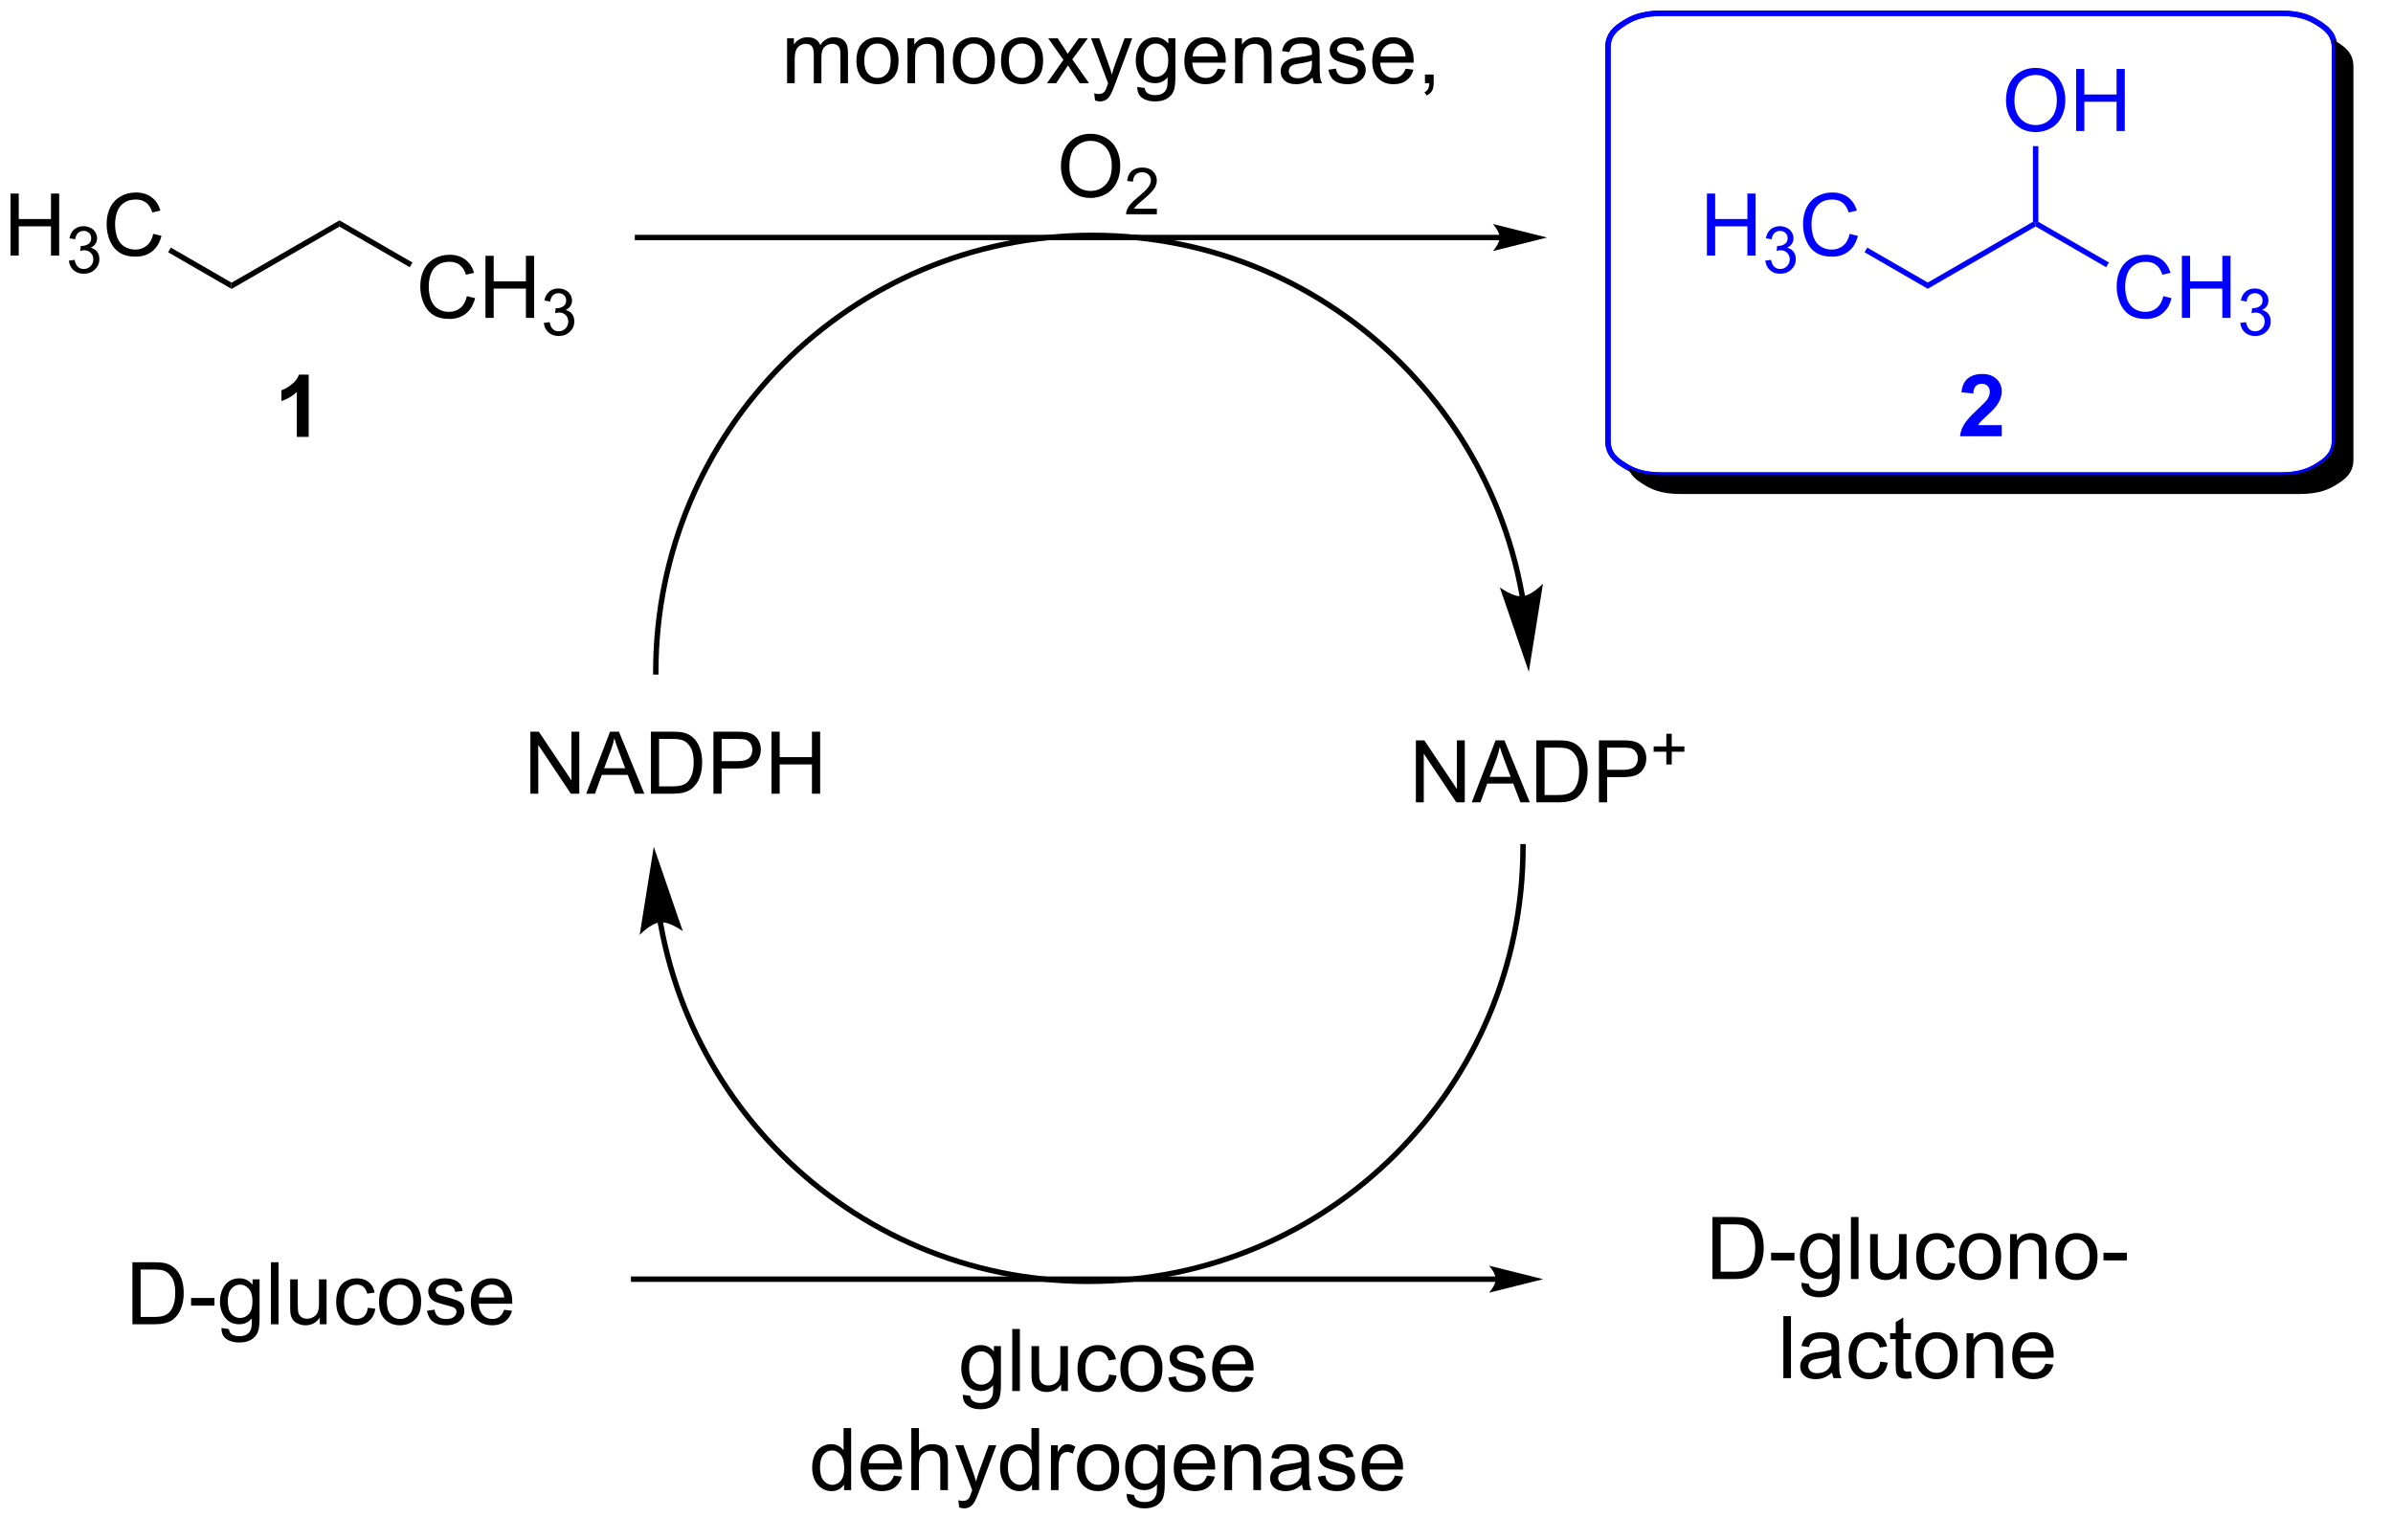<?xml version="1.0" encoding="UTF-8"?>
<!DOCTYPE svg PUBLIC '-//W3C//DTD SVG 1.0//EN'
          'http://www.w3.org/TR/2001/REC-SVG-20010904/DTD/svg10.dtd'>
<svg stroke-dasharray="none" shape-rendering="auto" xmlns="http://www.w3.org/2000/svg" font-family="'Dialog'" text-rendering="auto" width="606" fill-opacity="1" color-interpolation="auto" color-rendering="auto" preserveAspectRatio="xMidYMid meet" font-size="12px" viewBox="0 0 606 390" fill="black" xmlns:xlink="http://www.w3.org/1999/xlink" stroke="black" image-rendering="auto" stroke-miterlimit="10" stroke-linecap="square" stroke-linejoin="miter" font-style="normal" stroke-width="1" height="390" stroke-dashoffset="0" font-weight="normal" stroke-opacity="1"
><!--Generated by the Batik Graphics2D SVG Generator--><defs id="genericDefs"
  /><g
  ><defs id="defs1"
    ><clipPath clipPathUnits="userSpaceOnUse" id="clipPath1"
      ><path d="M2.187 1.175 L229.364 1.175 L229.364 147.341 L2.187 147.341 L2.187 1.175 Z"
      /></clipPath
      ><clipPath clipPathUnits="userSpaceOnUse" id="clipPath2"
      ><path d="M0.526 26.303 L0.526 168.074 L221.033 168.074 L221.033 26.303 Z"
      /></clipPath
      ><clipPath clipPathUnits="userSpaceOnUse" id="clipPath3"
      ><path d="M0.526 26.303 L0.526 167.433 L220.414 167.433 L220.414 26.303 Z"
      /></clipPath
    ></defs
    ><g transform="scale(2.667,2.667) translate(-2.187,-1.175) matrix(1.029,0,0,1.029,1.646,-25.881)"
    ><path d="M31.844 46.636 L31.844 47.214 L21.884 52.964 L21.884 52.386 Z" stroke="none" clip-path="url(#clipPath3)"
    /></g
    ><g transform="matrix(2.743,0,0,2.743,-1.443,-72.147)"
    ><path d="M43.631 53.642 L44.389 53.832 Q44.152 54.767 43.532 55.259 Q42.912 55.749 42.019 55.749 Q41.092 55.749 40.511 55.371 Q39.933 54.994 39.628 54.28 Q39.326 53.564 39.326 52.744 Q39.326 51.848 39.667 51.184 Q40.011 50.517 40.641 50.171 Q41.272 49.825 42.029 49.825 Q42.889 49.825 43.475 50.262 Q44.061 50.7 44.292 51.494 L43.545 51.668 Q43.347 51.043 42.967 50.759 Q42.589 50.473 42.014 50.473 Q41.355 50.473 40.91 50.791 Q40.467 51.106 40.287 51.64 Q40.108 52.173 40.108 52.739 Q40.108 53.47 40.321 54.015 Q40.535 54.559 40.983 54.83 Q41.433 55.098 41.956 55.098 Q42.592 55.098 43.032 54.731 Q43.475 54.364 43.631 53.642 ZM45.346 55.65 L45.346 49.923 L46.104 49.923 L46.104 52.275 L49.08 52.275 L49.08 49.923 L49.838 49.923 L49.838 55.65 L49.08 55.65 L49.08 52.95 L46.104 52.95 L46.104 55.65 L45.346 55.65 Z" stroke="none" clip-path="url(#clipPath3)"
    /></g
    ><g transform="matrix(2.743,0,0,2.743,-1.443,-72.147)"
    ><path d="M50.735 56.115 L51.262 56.045 Q51.354 56.494 51.571 56.691 Q51.789 56.889 52.104 56.889 Q52.475 56.889 52.731 56.631 Q52.989 56.373 52.989 55.992 Q52.989 55.629 52.75 55.395 Q52.514 55.158 52.147 55.158 Q51.998 55.158 51.776 55.217 L51.834 54.754 Q51.887 54.76 51.918 54.76 Q52.256 54.76 52.526 54.584 Q52.795 54.408 52.795 54.041 Q52.795 53.752 52.598 53.562 Q52.403 53.371 52.092 53.371 Q51.783 53.371 51.578 53.565 Q51.373 53.758 51.315 54.145 L50.787 54.051 Q50.885 53.52 51.227 53.228 Q51.571 52.938 52.08 52.938 Q52.432 52.938 52.727 53.088 Q53.024 53.238 53.18 53.5 Q53.336 53.76 53.336 54.053 Q53.336 54.332 53.186 54.56 Q53.037 54.789 52.744 54.924 Q53.125 55.012 53.336 55.289 Q53.547 55.565 53.547 55.98 Q53.547 56.543 53.137 56.935 Q52.727 57.326 52.1 57.326 Q51.535 57.326 51.16 56.99 Q50.787 56.652 50.735 56.115 Z" stroke="none" clip-path="url(#clipPath3)"
    /></g
    ><g transform="matrix(2.743,0,0,2.743,-1.443,-72.147)"
    ><path d="M38.605 50.54 L38.355 50.973 L31.844 47.214 L31.844 46.636 Z" stroke="none" clip-path="url(#clipPath3)"
    /></g
    ><g transform="matrix(2.743,0,0,2.743,-1.443,-72.147)"
    ><path d="M1.498 49.9 L1.498 44.173 L2.256 44.173 L2.256 46.525 L5.233 46.525 L5.233 44.173 L5.99 44.173 L5.99 49.9 L5.233 49.9 L5.233 47.2 L2.256 47.2 L2.256 49.9 L1.498 49.9 Z" stroke="none" clip-path="url(#clipPath3)"
    /></g
    ><g transform="matrix(2.743,0,0,2.743,-1.443,-72.147)"
    ><path d="M6.887 50.365 L7.414 50.295 Q7.506 50.744 7.723 50.941 Q7.941 51.139 8.256 51.139 Q8.627 51.139 8.883 50.881 Q9.141 50.623 9.141 50.242 Q9.141 49.879 8.902 49.645 Q8.666 49.408 8.299 49.408 Q8.15 49.408 7.928 49.467 L7.987 49.004 Q8.039 49.01 8.07 49.01 Q8.408 49.01 8.678 48.834 Q8.947 48.658 8.947 48.291 Q8.947 48.002 8.75 47.812 Q8.555 47.621 8.244 47.621 Q7.936 47.621 7.731 47.815 Q7.526 48.008 7.467 48.395 L6.94 48.301 Q7.037 47.77 7.379 47.478 Q7.723 47.188 8.233 47.188 Q8.584 47.188 8.879 47.338 Q9.176 47.488 9.332 47.75 Q9.488 48.01 9.488 48.303 Q9.488 48.582 9.338 48.81 Q9.19 49.039 8.897 49.174 Q9.277 49.262 9.488 49.539 Q9.699 49.815 9.699 50.23 Q9.699 50.793 9.289 51.185 Q8.879 51.576 8.252 51.576 Q7.688 51.576 7.313 51.24 Q6.94 50.902 6.887 50.365 Z" stroke="none" clip-path="url(#clipPath3)"
    /></g
    ><g transform="matrix(2.743,0,0,2.743,-1.443,-72.147)"
    ><path d="M14.675 47.892 L15.433 48.082 Q15.196 49.017 14.576 49.509 Q13.956 49.999 13.063 49.999 Q12.136 49.999 11.555 49.621 Q10.977 49.244 10.672 48.53 Q10.37 47.814 10.37 46.994 Q10.37 46.098 10.711 45.434 Q11.055 44.767 11.685 44.421 Q12.316 44.075 13.073 44.075 Q13.933 44.075 14.519 44.512 Q15.105 44.95 15.336 45.744 L14.589 45.918 Q14.391 45.293 14.011 45.009 Q13.633 44.723 13.058 44.723 Q12.399 44.723 11.954 45.041 Q11.511 45.356 11.331 45.89 Q11.152 46.423 11.152 46.989 Q11.152 47.72 11.365 48.265 Q11.579 48.809 12.027 49.08 Q12.477 49.348 13.001 49.348 Q13.636 49.348 14.076 48.981 Q14.519 48.614 14.675 47.892 Z" stroke="none" clip-path="url(#clipPath3)"
    /></g
    ><g transform="matrix(2.743,0,0,2.743,-1.443,-72.147)"
    ><path d="M21.884 52.386 L21.884 52.964 L16.049 49.595 L16.299 49.162 Z" stroke="none" clip-path="url(#clipPath3)"
    /></g
    ><g transform="matrix(2.743,0,0,2.743,-1.443,-72.147)"
    ><path d="M29.025 66.638 L27.929 66.638 L27.929 62.499 Q27.327 63.062 26.509 63.333 L26.509 62.335 Q26.939 62.195 27.442 61.804 Q27.947 61.411 28.134 60.888 L29.025 60.888 L29.025 66.638 Z" stroke="none" clip-path="url(#clipPath3)"
    /></g
    ><g transform="matrix(2.743,0,0,2.743,-1.443,-72.147)"
    ><path d="M138.981 47.983 L59.384 47.983 L59.134 47.983 L59.134 48.483 L59.384 48.483 L138.981 48.483 L139.231 48.483 L139.231 47.983 L138.981 47.983 ZM143.356 48.233 L138.356 46.983 C138.356 46.983 138.981 47.686 138.981 48.233 C138.981 48.78 138.356 49.483 138.356 49.483 Z" stroke="none" clip-path="url(#clipPath3)"
    /></g
    ><g transform="matrix(2.743,0,0,2.743,-1.443,-72.147)"
    ><path d="M73.192 33.983 L73.192 29.835 L73.82 29.835 L73.82 30.416 Q74.015 30.111 74.338 29.926 Q74.664 29.741 75.078 29.741 Q75.539 29.741 75.833 29.934 Q76.13 30.124 76.249 30.468 Q76.742 29.741 77.531 29.741 Q78.148 29.741 78.479 30.082 Q78.812 30.423 78.812 31.134 L78.812 33.983 L78.114 33.983 L78.114 31.369 Q78.114 30.947 78.044 30.762 Q77.976 30.577 77.796 30.465 Q77.617 30.351 77.374 30.351 Q76.937 30.351 76.648 30.642 Q76.359 30.931 76.359 31.572 L76.359 33.983 L75.656 33.983 L75.656 31.288 Q75.656 30.819 75.484 30.585 Q75.312 30.351 74.921 30.351 Q74.624 30.351 74.372 30.507 Q74.122 30.663 74.007 30.965 Q73.895 31.265 73.895 31.83 L73.895 33.983 L73.192 33.983 ZM79.593 31.908 Q79.593 30.757 80.234 30.202 Q80.77 29.741 81.539 29.741 Q82.395 29.741 82.937 30.301 Q83.481 30.861 83.481 31.851 Q83.481 32.65 83.239 33.111 Q82.999 33.569 82.541 33.824 Q82.083 34.077 81.539 34.077 Q80.669 34.077 80.13 33.52 Q79.593 32.96 79.593 31.908 ZM80.317 31.908 Q80.317 32.705 80.664 33.103 Q81.013 33.499 81.539 33.499 Q82.062 33.499 82.408 33.1 Q82.757 32.702 82.757 31.884 Q82.757 31.116 82.408 30.72 Q82.059 30.322 81.539 30.322 Q81.013 30.322 80.664 30.718 Q80.317 31.111 80.317 31.908 ZM84.305 33.983 L84.305 29.835 L84.938 29.835 L84.938 30.423 Q85.394 29.741 86.259 29.741 Q86.634 29.741 86.946 29.877 Q87.261 30.009 87.418 30.228 Q87.574 30.447 87.636 30.749 Q87.675 30.944 87.675 31.431 L87.675 33.983 L86.972 33.983 L86.972 31.46 Q86.972 31.03 86.889 30.817 Q86.808 30.603 86.6 30.478 Q86.391 30.351 86.11 30.351 Q85.66 30.351 85.334 30.637 Q85.009 30.921 85.009 31.718 L85.009 33.983 L84.305 33.983 ZM88.492 31.908 Q88.492 30.757 89.132 30.202 Q89.669 29.741 90.437 29.741 Q91.294 29.741 91.835 30.301 Q92.38 30.861 92.38 31.851 Q92.38 32.65 92.138 33.111 Q91.898 33.569 91.44 33.824 Q90.981 34.077 90.437 34.077 Q89.567 34.077 89.028 33.52 Q88.492 32.96 88.492 31.908 ZM89.216 31.908 Q89.216 32.705 89.562 33.103 Q89.911 33.499 90.437 33.499 Q90.96 33.499 91.307 33.1 Q91.656 32.702 91.656 31.884 Q91.656 31.116 91.307 30.72 Q90.958 30.322 90.437 30.322 Q89.911 30.322 89.562 30.718 Q89.216 31.111 89.216 31.908 ZM92.941 31.908 Q92.941 30.757 93.582 30.202 Q94.118 29.741 94.886 29.741 Q95.743 29.741 96.285 30.301 Q96.829 30.861 96.829 31.851 Q96.829 32.65 96.587 33.111 Q96.347 33.569 95.889 33.824 Q95.43 34.077 94.886 34.077 Q94.016 34.077 93.477 33.52 Q92.941 32.96 92.941 31.908 ZM93.665 31.908 Q93.665 32.705 94.011 33.103 Q94.36 33.499 94.886 33.499 Q95.41 33.499 95.756 33.1 Q96.105 32.702 96.105 31.884 Q96.105 31.116 95.756 30.72 Q95.407 30.322 94.886 30.322 Q94.36 30.322 94.011 30.718 Q93.665 31.111 93.665 31.908 ZM97.184 33.983 L98.7 31.827 L97.296 29.835 L98.177 29.835 L98.812 30.806 Q98.992 31.085 99.101 31.272 Q99.273 31.015 99.419 30.814 L100.117 29.835 L100.958 29.835 L99.523 31.788 L101.067 33.983 L100.203 33.983 L99.351 32.694 L99.124 32.345 L98.036 33.983 L97.184 33.983 ZM101.622 35.582 L101.544 34.921 Q101.773 34.983 101.945 34.983 Q102.179 34.983 102.32 34.905 Q102.46 34.827 102.552 34.686 Q102.617 34.582 102.765 34.163 Q102.786 34.106 102.828 33.991 L101.255 29.835 L102.013 29.835 L102.874 32.236 Q103.044 32.694 103.177 33.197 Q103.296 32.712 103.466 32.252 L104.351 29.835 L105.054 29.835 L103.476 34.054 Q103.224 34.739 103.083 34.996 Q102.895 35.343 102.653 35.504 Q102.411 35.668 102.075 35.668 Q101.872 35.668 101.622 35.582 ZM105.523 34.327 L106.208 34.429 Q106.249 34.746 106.445 34.889 Q106.708 35.085 107.161 35.085 Q107.648 35.085 107.914 34.889 Q108.179 34.694 108.273 34.343 Q108.328 34.129 108.325 33.439 Q107.864 33.983 107.177 33.983 Q106.32 33.983 105.851 33.366 Q105.382 32.749 105.382 31.884 Q105.382 31.291 105.596 30.791 Q105.812 30.288 106.221 30.015 Q106.63 29.741 107.179 29.741 Q107.914 29.741 108.39 30.335 L108.39 29.835 L109.039 29.835 L109.039 33.421 Q109.039 34.389 108.841 34.793 Q108.645 35.199 108.216 35.434 Q107.789 35.668 107.164 35.668 Q106.421 35.668 105.963 35.332 Q105.507 34.999 105.523 34.327 ZM106.106 31.835 Q106.106 32.65 106.429 33.025 Q106.755 33.4 107.242 33.4 Q107.726 33.4 108.054 33.028 Q108.382 32.655 108.382 31.858 Q108.382 31.095 108.044 30.71 Q107.708 30.322 107.231 30.322 Q106.763 30.322 106.434 30.705 Q106.106 31.085 106.106 31.835 ZM112.941 32.647 L113.668 32.736 Q113.496 33.374 113.029 33.725 Q112.566 34.077 111.845 34.077 Q110.933 34.077 110.399 33.517 Q109.868 32.955 109.868 31.944 Q109.868 30.897 110.407 30.319 Q110.946 29.741 111.805 29.741 Q112.636 29.741 113.162 30.309 Q113.691 30.874 113.691 31.9 Q113.691 31.962 113.688 32.087 L110.595 32.087 Q110.634 32.772 110.98 33.137 Q111.329 33.499 111.847 33.499 Q112.235 33.499 112.509 33.296 Q112.782 33.093 112.941 32.647 ZM110.634 31.509 L112.949 31.509 Q112.902 30.986 112.683 30.726 Q112.347 30.319 111.813 30.319 Q111.329 30.319 110.998 30.645 Q110.668 30.968 110.634 31.509 ZM114.552 33.983 L114.552 29.835 L115.184 29.835 L115.184 30.423 Q115.64 29.741 116.505 29.741 Q116.88 29.741 117.192 29.877 Q117.507 30.009 117.664 30.228 Q117.82 30.447 117.882 30.749 Q117.921 30.944 117.921 31.431 L117.921 33.983 L117.218 33.983 L117.218 31.46 Q117.218 31.03 117.135 30.817 Q117.054 30.603 116.846 30.478 Q116.638 30.351 116.356 30.351 Q115.906 30.351 115.58 30.637 Q115.255 30.921 115.255 31.718 L115.255 33.983 L114.552 33.983 ZM121.707 33.47 Q121.316 33.804 120.954 33.942 Q120.595 34.077 120.18 34.077 Q119.496 34.077 119.128 33.744 Q118.761 33.408 118.761 32.889 Q118.761 32.585 118.899 32.332 Q119.04 32.08 119.264 31.929 Q119.488 31.775 119.769 31.697 Q119.977 31.642 120.394 31.593 Q121.246 31.491 121.649 31.351 Q121.652 31.205 121.652 31.166 Q121.652 30.736 121.454 30.561 Q121.183 30.322 120.652 30.322 Q120.157 30.322 119.92 30.496 Q119.683 30.671 119.571 31.111 L118.884 31.017 Q118.977 30.577 119.191 30.306 Q119.407 30.033 119.813 29.887 Q120.22 29.741 120.753 29.741 Q121.285 29.741 121.615 29.866 Q121.949 29.991 122.105 30.181 Q122.261 30.369 122.324 30.658 Q122.36 30.837 122.36 31.306 L122.36 32.244 Q122.36 33.225 122.404 33.486 Q122.449 33.744 122.582 33.983 L121.847 33.983 Q121.738 33.764 121.707 33.47 ZM121.649 31.9 Q121.266 32.056 120.501 32.166 Q120.066 32.228 119.886 32.306 Q119.707 32.384 119.608 32.535 Q119.511 32.686 119.511 32.869 Q119.511 33.15 119.725 33.337 Q119.938 33.525 120.347 33.525 Q120.753 33.525 121.069 33.348 Q121.386 33.171 121.535 32.861 Q121.649 32.624 121.649 32.158 L121.649 31.9 ZM123.169 32.744 L123.864 32.634 Q123.921 33.054 124.19 33.278 Q124.458 33.499 124.937 33.499 Q125.421 33.499 125.656 33.301 Q125.89 33.103 125.89 32.837 Q125.89 32.6 125.684 32.462 Q125.539 32.369 124.966 32.225 Q124.192 32.03 123.893 31.887 Q123.593 31.744 123.44 31.494 Q123.286 31.241 123.286 30.936 Q123.286 30.658 123.411 30.423 Q123.539 30.186 123.757 30.03 Q123.921 29.908 124.205 29.824 Q124.489 29.741 124.812 29.741 Q125.302 29.741 125.669 29.882 Q126.039 30.022 126.213 30.262 Q126.39 30.502 126.458 30.905 L125.77 30.999 Q125.724 30.679 125.497 30.499 Q125.273 30.319 124.864 30.319 Q124.38 30.319 124.171 30.481 Q123.966 30.64 123.966 30.853 Q123.966 30.991 124.052 31.101 Q124.138 31.212 124.32 31.288 Q124.427 31.327 124.942 31.468 Q125.687 31.666 125.981 31.793 Q126.278 31.921 126.445 32.163 Q126.614 32.405 126.614 32.764 Q126.614 33.116 126.408 33.426 Q126.203 33.736 125.815 33.908 Q125.429 34.077 124.942 34.077 Q124.132 34.077 123.708 33.741 Q123.286 33.405 123.169 32.744 ZM130.289 32.647 L131.015 32.736 Q130.843 33.374 130.377 33.725 Q129.914 34.077 129.192 34.077 Q128.281 34.077 127.747 33.517 Q127.216 32.955 127.216 31.944 Q127.216 30.897 127.755 30.319 Q128.294 29.741 129.153 29.741 Q129.984 29.741 130.51 30.309 Q131.039 30.874 131.039 31.9 Q131.039 31.962 131.036 32.087 L127.942 32.087 Q127.981 32.772 128.328 33.137 Q128.677 33.499 129.195 33.499 Q129.583 33.499 129.856 33.296 Q130.13 33.093 130.289 32.647 ZM127.981 31.509 L130.296 31.509 Q130.25 30.986 130.031 30.726 Q129.695 30.319 129.161 30.319 Q128.677 30.319 128.346 30.645 Q128.015 30.968 127.981 31.509 ZM132.082 33.983 L132.082 33.181 L132.884 33.181 L132.884 33.983 Q132.884 34.426 132.727 34.697 Q132.571 34.968 132.23 35.116 L132.035 34.817 Q132.259 34.718 132.363 34.528 Q132.47 34.34 132.48 33.983 L132.082 33.983 Z" stroke="none" clip-path="url(#clipPath3)"
    /></g
    ><g transform="matrix(2.743,0,0,2.743,-1.443,-72.147)"
    ><path d="M98.474 41.694 Q98.474 40.267 99.239 39.462 Q100.005 38.655 101.216 38.655 Q102.007 38.655 102.643 39.035 Q103.281 39.413 103.614 40.09 Q103.95 40.767 103.95 41.627 Q103.95 42.499 103.599 43.186 Q103.247 43.874 102.601 44.228 Q101.958 44.582 101.21 44.582 Q100.403 44.582 99.765 44.192 Q99.13 43.798 98.802 43.124 Q98.474 42.447 98.474 41.694 ZM99.255 41.705 Q99.255 42.741 99.809 43.337 Q100.367 43.931 101.208 43.931 Q102.062 43.931 102.614 43.33 Q103.169 42.728 103.169 41.624 Q103.169 40.923 102.932 40.403 Q102.695 39.882 102.239 39.595 Q101.786 39.306 101.218 39.306 Q100.414 39.306 99.833 39.861 Q99.255 40.413 99.255 41.705 Z" stroke="none" clip-path="url(#clipPath3)"
    /></g
    ><g transform="matrix(2.743,0,0,2.743,-1.443,-72.147)"
    ><path d="M107.33 45.575 L107.33 46.083 L104.49 46.083 Q104.484 45.892 104.552 45.716 Q104.66 45.427 104.898 45.146 Q105.138 44.865 105.589 44.495 Q106.289 43.921 106.535 43.585 Q106.781 43.249 106.781 42.95 Q106.781 42.638 106.556 42.423 Q106.334 42.206 105.972 42.206 Q105.591 42.206 105.363 42.435 Q105.134 42.663 105.132 43.068 L104.589 43.013 Q104.646 42.406 105.009 42.089 Q105.373 41.771 105.984 41.771 Q106.603 41.771 106.962 42.115 Q107.324 42.456 107.324 42.962 Q107.324 43.22 107.218 43.47 Q107.113 43.718 106.867 43.993 Q106.623 44.269 106.054 44.749 Q105.58 45.148 105.445 45.29 Q105.31 45.433 105.222 45.575 L107.33 45.575 Z" stroke="none" clip-path="url(#clipPath3)"
    /></g
    ><g fill="blue" transform="matrix(2.743,0,0,2.743,-1.443,-72.147)" stroke="blue"
    ><path d="M188.21 46.781 L188.46 46.925 L188.46 47.214 L178.5 52.964 L178.5 52.386 Z" stroke="none" clip-path="url(#clipPath3)"
    /></g
    ><g fill="blue" transform="matrix(2.743,0,0,2.743,-1.443,-72.147)" stroke="blue"
    ><path d="M200.247 53.642 L201.005 53.832 Q200.768 54.767 200.148 55.259 Q199.529 55.749 198.635 55.749 Q197.708 55.749 197.127 55.371 Q196.549 54.994 196.245 54.28 Q195.942 53.564 195.942 52.744 Q195.942 51.848 196.284 51.184 Q196.627 50.517 197.258 50.171 Q197.888 49.825 198.646 49.825 Q199.505 49.825 200.091 50.262 Q200.677 50.7 200.909 51.494 L200.161 51.668 Q199.963 51.043 199.583 50.759 Q199.206 50.473 198.63 50.473 Q197.971 50.473 197.526 50.791 Q197.083 51.106 196.904 51.64 Q196.724 52.173 196.724 52.739 Q196.724 53.47 196.937 54.015 Q197.151 54.559 197.599 54.83 Q198.049 55.098 198.573 55.098 Q199.208 55.098 199.648 54.731 Q200.091 54.364 200.247 53.642 ZM201.962 55.65 L201.962 49.923 L202.72 49.923 L202.72 52.275 L205.696 52.275 L205.696 49.923 L206.454 49.923 L206.454 55.65 L205.696 55.65 L205.696 52.95 L202.72 52.95 L202.72 55.65 L201.962 55.65 Z" stroke="none" clip-path="url(#clipPath3)"
    /></g
    ><g fill="blue" transform="matrix(2.743,0,0,2.743,-1.443,-72.147)" stroke="blue"
    ><path d="M207.351 56.115 L207.878 56.045 Q207.97 56.494 208.187 56.691 Q208.405 56.889 208.72 56.889 Q209.091 56.889 209.347 56.631 Q209.605 56.373 209.605 55.992 Q209.605 55.629 209.366 55.395 Q209.13 55.158 208.763 55.158 Q208.614 55.158 208.392 55.217 L208.45 54.754 Q208.503 54.76 208.534 54.76 Q208.872 54.76 209.142 54.584 Q209.411 54.408 209.411 54.041 Q209.411 53.752 209.214 53.562 Q209.019 53.371 208.708 53.371 Q208.399 53.371 208.194 53.565 Q207.989 53.758 207.931 54.145 L207.403 54.051 Q207.501 53.52 207.843 53.228 Q208.187 52.938 208.696 52.938 Q209.048 52.938 209.343 53.088 Q209.64 53.238 209.796 53.5 Q209.952 53.76 209.952 54.053 Q209.952 54.332 209.802 54.56 Q209.653 54.789 209.36 54.924 Q209.741 55.012 209.952 55.289 Q210.163 55.565 210.163 55.98 Q210.163 56.543 209.753 56.935 Q209.343 57.326 208.716 57.326 Q208.151 57.326 207.776 56.99 Q207.403 56.652 207.351 56.115 Z" stroke="none" clip-path="url(#clipPath3)"
    /></g
    ><g fill="blue" transform="matrix(2.743,0,0,2.743,-1.443,-72.147)" stroke="blue"
    ><path d="M195.221 50.54 L194.971 50.973 L188.46 47.214 L188.46 46.925 L188.71 46.781 Z" stroke="none" clip-path="url(#clipPath3)"
    /></g
    ><g fill="blue" transform="matrix(2.743,0,0,2.743,-1.443,-72.147)" stroke="blue"
    ><path d="M158.114 49.9 L158.114 44.173 L158.872 44.173 L158.872 46.525 L161.849 46.525 L161.849 44.173 L162.607 44.173 L162.607 49.9 L161.849 49.9 L161.849 47.2 L158.872 47.2 L158.872 49.9 L158.114 49.9 Z" stroke="none" clip-path="url(#clipPath3)"
    /></g
    ><g fill="blue" transform="matrix(2.743,0,0,2.743,-1.443,-72.147)" stroke="blue"
    ><path d="M163.503 50.365 L164.03 50.295 Q164.122 50.744 164.339 50.941 Q164.558 51.139 164.872 51.139 Q165.243 51.139 165.499 50.881 Q165.757 50.623 165.757 50.242 Q165.757 49.879 165.519 49.645 Q165.282 49.408 164.915 49.408 Q164.767 49.408 164.544 49.467 L164.603 49.004 Q164.655 49.01 164.687 49.01 Q165.024 49.01 165.294 48.834 Q165.564 48.658 165.564 48.291 Q165.564 48.002 165.366 47.812 Q165.171 47.621 164.861 47.621 Q164.552 47.621 164.347 47.815 Q164.142 48.008 164.083 48.395 L163.556 48.301 Q163.653 47.77 163.995 47.478 Q164.339 47.188 164.849 47.188 Q165.2 47.188 165.495 47.338 Q165.792 47.488 165.948 47.75 Q166.105 48.01 166.105 48.303 Q166.105 48.582 165.954 48.81 Q165.806 49.039 165.513 49.174 Q165.894 49.262 166.105 49.539 Q166.316 49.815 166.316 50.23 Q166.316 50.793 165.905 51.185 Q165.495 51.576 164.868 51.576 Q164.304 51.576 163.929 51.24 Q163.556 50.902 163.503 50.365 Z" stroke="none" clip-path="url(#clipPath3)"
    /></g
    ><g fill="blue" transform="matrix(2.743,0,0,2.743,-1.443,-72.147)" stroke="blue"
    ><path d="M171.291 47.892 L172.049 48.082 Q171.812 49.017 171.192 49.509 Q170.572 49.999 169.679 49.999 Q168.752 49.999 168.171 49.621 Q167.593 49.244 167.288 48.53 Q166.986 47.814 166.986 46.994 Q166.986 46.098 167.328 45.434 Q167.671 44.767 168.302 44.421 Q168.932 44.075 169.69 44.075 Q170.549 44.075 171.135 44.512 Q171.721 44.95 171.953 45.744 L171.205 45.918 Q171.007 45.293 170.627 45.009 Q170.25 44.723 169.674 44.723 Q169.015 44.723 168.57 45.041 Q168.127 45.356 167.947 45.89 Q167.768 46.423 167.768 46.989 Q167.768 47.72 167.981 48.265 Q168.195 48.809 168.643 49.08 Q169.093 49.348 169.617 49.348 Q170.252 49.348 170.692 48.981 Q171.135 48.614 171.291 47.892 Z" stroke="none" clip-path="url(#clipPath3)"
    /></g
    ><g fill="blue" transform="matrix(2.743,0,0,2.743,-1.443,-72.147)" stroke="blue"
    ><path d="M178.5 52.386 L178.5 52.964 L172.665 49.595 L172.915 49.162 Z" stroke="none" clip-path="url(#clipPath3)"
    /></g
    ><g fill="blue" transform="matrix(2.743,0,0,2.743,-1.443,-72.147)" stroke="blue"
    ><path d="M185.327 65.558 L185.327 66.579 L181.481 66.579 Q181.543 66.001 181.856 65.483 Q182.168 64.965 183.09 64.11 Q183.832 63.418 183.999 63.173 Q184.225 62.832 184.225 62.501 Q184.225 62.134 184.028 61.936 Q183.832 61.738 183.483 61.738 Q183.139 61.738 182.936 61.946 Q182.733 62.152 182.702 62.634 L181.608 62.524 Q181.707 61.618 182.223 61.225 Q182.738 60.829 183.512 60.829 Q184.358 60.829 184.843 61.287 Q185.327 61.743 185.327 62.423 Q185.327 62.808 185.189 63.16 Q185.051 63.509 184.749 63.892 Q184.551 64.144 184.03 64.621 Q183.512 65.097 183.371 65.254 Q183.233 65.41 183.147 65.558 L185.327 65.558 Z" stroke="none" clip-path="url(#clipPath3)"
    /></g
    ><g fill="blue" transform="matrix(2.743,0,0,2.743,-1.443,-72.147)" stroke="blue"
    ><path d="M185.723 35.611 Q185.723 34.184 186.488 33.379 Q187.254 32.572 188.465 32.572 Q189.257 32.572 189.892 32.952 Q190.53 33.33 190.863 34.007 Q191.199 34.684 191.199 35.543 Q191.199 36.416 190.848 37.103 Q190.496 37.791 189.85 38.145 Q189.207 38.499 188.46 38.499 Q187.653 38.499 187.014 38.108 Q186.379 37.715 186.051 37.041 Q185.723 36.364 185.723 35.611 ZM186.504 35.621 Q186.504 36.658 187.059 37.254 Q187.616 37.848 188.457 37.848 Q189.311 37.848 189.863 37.246 Q190.418 36.645 190.418 35.541 Q190.418 34.84 190.181 34.319 Q189.944 33.798 189.488 33.512 Q189.035 33.223 188.468 33.223 Q187.663 33.223 187.082 33.778 Q186.504 34.33 186.504 35.621 ZM192.198 38.4 L192.198 32.673 L192.956 32.673 L192.956 35.025 L195.932 35.025 L195.932 32.673 L196.69 32.673 L196.69 38.4 L195.932 38.4 L195.932 35.7 L192.956 35.7 L192.956 38.4 L192.198 38.4 Z" stroke="none" clip-path="url(#clipPath3)"
    /></g
    ><g fill="blue" transform="matrix(2.743,0,0,2.743,-1.443,-72.147)" stroke="blue"
    ><path d="M188.71 46.781 L188.46 46.925 L188.21 46.781 L188.21 39.792 L188.71 39.792 Z" stroke="none" clip-path="url(#clipPath3)"
    /></g
    ><g transform="matrix(2.743,0,0,2.743,-1.443,-72.147)"
    ><path d="M141.316 81.323 L141.315 81.319 L141.314 81.312 C141.312 81.301 141.31 81.291 141.309 81.281 C141.301 81.239 141.294 81.197 141.287 81.156 C141.227 80.823 141.164 80.491 141.096 80.161 C140.556 77.522 139.759 74.975 138.733 72.549 C136.681 67.698 133.712 63.33 130.043 59.66 C122.703 52.321 112.565 47.783 101.37 47.783 C78.975 47.783 60.82 65.938 60.82 88.333 L60.82 88.583 L61.32 88.583 L61.32 88.333 C61.32 66.214 79.251 48.283 101.37 48.283 C112.432 48.283 122.444 52.768 129.69 60.014 C133.313 63.637 136.246 67.953 138.273 72.744 C139.286 75.14 140.073 77.654 140.606 80.262 C140.673 80.587 140.736 80.915 140.794 81.243 C140.802 81.284 140.809 81.326 140.816 81.367 C140.818 81.377 140.82 81.388 140.821 81.397 L140.823 81.405 L140.824 81.41 L140.867 81.656 L141.36 81.569 L141.316 81.323 ZM141.67 88.333 L142.976 80.191 C142.976 80.191 141.941 81.284 141.069 81.359 C140.197 81.434 138.991 80.534 138.991 80.534 Z" stroke="none" clip-path="url(#clipPath3)"
    /></g
    ><g transform="matrix(2.743,0,0,2.743,-1.443,-72.147)"
    ><path d="M49.494 99.583 L49.494 93.857 L50.272 93.857 L53.28 98.352 L53.28 93.857 L54.007 93.857 L54.007 99.583 L53.228 99.583 L50.22 95.083 L50.22 99.583 L49.494 99.583 ZM54.649 99.583 L56.849 93.857 L57.667 93.857 L60.011 99.583 L59.146 99.583 L58.479 97.849 L56.084 97.849 L55.456 99.583 L54.649 99.583 ZM56.302 97.232 L58.245 97.232 L57.646 95.646 Q57.373 94.922 57.24 94.458 Q57.13 95.008 56.932 95.552 L56.302 97.232 ZM60.615 99.583 L60.615 93.857 L62.589 93.857 Q63.255 93.857 63.607 93.938 Q64.099 94.052 64.448 94.349 Q64.901 94.732 65.125 95.328 Q65.349 95.922 65.349 96.688 Q65.349 97.341 65.195 97.846 Q65.044 98.349 64.805 98.68 Q64.568 99.008 64.284 99.198 Q64.003 99.388 63.602 99.487 Q63.201 99.583 62.682 99.583 L60.615 99.583 ZM61.373 98.906 L62.596 98.906 Q63.162 98.906 63.485 98.802 Q63.807 98.695 63.998 98.505 Q64.268 98.234 64.417 97.781 Q64.568 97.326 64.568 96.677 Q64.568 95.779 64.274 95.297 Q63.979 94.812 63.557 94.648 Q63.253 94.531 62.576 94.531 L61.373 94.531 L61.373 98.906 ZM66.392 99.583 L66.392 93.857 L68.554 93.857 Q69.124 93.857 69.423 93.911 Q69.845 93.982 70.129 94.18 Q70.416 94.375 70.59 94.732 Q70.764 95.086 70.764 95.513 Q70.764 96.242 70.298 96.75 Q69.835 97.255 68.619 97.255 L67.15 97.255 L67.15 99.583 L66.392 99.583 ZM67.15 96.578 L68.632 96.578 Q69.366 96.578 69.673 96.305 Q69.983 96.031 69.983 95.536 Q69.983 95.177 69.801 94.922 Q69.619 94.664 69.322 94.583 Q69.132 94.531 68.616 94.531 L67.15 94.531 L67.15 96.578 ZM71.751 99.583 L71.751 93.857 L72.509 93.857 L72.509 96.208 L75.486 96.208 L75.486 93.857 L76.244 93.857 L76.244 99.583 L75.486 99.583 L75.486 96.883 L72.509 96.883 L72.509 99.583 L71.751 99.583 Z" stroke="none" clip-path="url(#clipPath3)"
    /></g
    ><g transform="matrix(2.743,0,0,2.743,-1.443,-72.147)"
    ><path d="M131.244 100.383 L131.244 94.657 L132.022 94.657 L135.03 99.151 L135.03 94.657 L135.757 94.657 L135.757 100.383 L134.978 100.383 L131.97 95.883 L131.97 100.383 L131.244 100.383 ZM136.399 100.383 L138.599 94.657 L139.417 94.657 L141.761 100.383 L140.896 100.383 L140.229 98.649 L137.833 98.649 L137.206 100.383 L136.399 100.383 ZM138.052 98.032 L139.995 98.032 L139.396 96.446 Q139.123 95.722 138.99 95.258 Q138.88 95.808 138.683 96.352 L138.052 98.032 ZM142.365 100.383 L142.365 94.657 L144.339 94.657 Q145.005 94.657 145.357 94.737 Q145.849 94.852 146.198 95.149 Q146.651 95.532 146.875 96.128 Q147.099 96.722 147.099 97.487 Q147.099 98.141 146.946 98.646 Q146.794 99.149 146.555 99.48 Q146.318 99.808 146.034 99.998 Q145.753 100.188 145.352 100.287 Q144.951 100.383 144.433 100.383 L142.365 100.383 ZM143.123 99.706 L144.346 99.706 Q144.912 99.706 145.235 99.602 Q145.558 99.495 145.748 99.305 Q146.018 99.034 146.167 98.581 Q146.318 98.126 146.318 97.477 Q146.318 96.579 146.024 96.097 Q145.729 95.612 145.308 95.448 Q145.003 95.331 144.326 95.331 L143.123 95.331 L143.123 99.706 ZM148.142 100.383 L148.142 94.657 L150.304 94.657 Q150.874 94.657 151.173 94.711 Q151.595 94.782 151.879 94.98 Q152.166 95.175 152.34 95.532 Q152.514 95.886 152.514 96.313 Q152.514 97.042 152.048 97.55 Q151.585 98.055 150.369 98.055 L148.9 98.055 L148.9 100.383 L148.142 100.383 ZM148.9 97.378 L150.382 97.378 Q151.116 97.378 151.423 97.105 Q151.733 96.831 151.733 96.336 Q151.733 95.977 151.551 95.722 Q151.369 95.464 151.072 95.383 Q150.882 95.331 150.366 95.331 L148.9 95.331 L148.9 97.378 Z" stroke="none" clip-path="url(#clipPath3)"
    /></g
    ><g transform="matrix(2.743,0,0,2.743,-1.443,-72.147)"
    ><path d="M154.365 96.888 L154.365 95.71 L153.195 95.71 L153.195 95.218 L154.365 95.218 L154.365 94.05 L154.863 94.05 L154.863 95.218 L156.031 95.218 L156.031 95.71 L154.863 95.71 L154.863 96.888 L154.365 96.888 Z" stroke="none" clip-path="url(#clipPath3)"
    /></g
    ><g transform="matrix(2.743,0,0,2.743,-1.443,-72.147)"
    ><path d="M61.241 111.493 L61.241 111.494 L61.242 111.498 L61.243 111.506 C61.25 111.547 61.258 111.588 61.265 111.63 C61.324 111.962 61.387 112.291 61.455 112.62 C61.992 115.248 62.786 117.784 63.807 120.199 C65.85 125.029 68.806 129.379 72.46 133.033 C79.768 140.341 89.863 144.858 101.009 144.858 C112.156 144.858 122.251 140.341 129.559 133.033 C136.867 125.725 141.384 115.63 141.384 104.483 L141.384 104.233 L140.884 104.233 L140.884 104.483 C140.884 115.497 136.419 125.465 129.205 132.679 C121.991 139.893 112.023 144.358 101.009 144.358 C89.995 144.358 80.028 139.893 72.813 132.679 C69.206 129.071 66.286 124.775 64.268 120.004 C63.259 117.619 62.476 115.115 61.944 112.52 C61.878 112.195 61.816 111.869 61.757 111.542 C61.75 111.501 61.743 111.46 61.735 111.419 L61.734 111.412 L61.733 111.408 L61.733 111.407 L61.691 111.161 L61.198 111.246 L61.241 111.493 ZM60.884 104.483 L59.581 112.626 C59.581 112.626 60.616 111.533 61.488 111.457 C62.359 111.382 63.566 112.281 63.566 112.281 Z" stroke="none" clip-path="url(#clipPath3)"
    /></g
    ><g transform="matrix(2.743,0,0,2.743,-1.443,-72.147)"
    ><path d="M138.62 144.159 L59.023 144.159 L58.773 144.159 L58.773 144.659 L59.023 144.659 L138.62 144.659 L138.87 144.659 L138.87 144.159 L138.62 144.159 ZM142.995 144.409 L137.995 143.159 C137.995 143.159 138.62 143.862 138.62 144.409 C138.62 144.956 137.995 145.659 137.995 145.659 Z" stroke="none" clip-path="url(#clipPath3)"
    /></g
    ><g transform="matrix(2.743,0,0,2.743,-1.443,-72.147)"
    ><path d="M12.752 148.571 L12.752 142.844 L14.725 142.844 Q15.392 142.844 15.744 142.925 Q16.236 143.04 16.585 143.336 Q17.038 143.719 17.262 144.316 Q17.486 144.909 17.486 145.675 Q17.486 146.329 17.332 146.834 Q17.181 147.336 16.942 147.667 Q16.705 147.995 16.421 148.185 Q16.14 148.375 15.739 148.474 Q15.337 148.571 14.819 148.571 L12.752 148.571 ZM13.509 147.894 L14.733 147.894 Q15.298 147.894 15.621 147.79 Q15.944 147.683 16.134 147.493 Q16.405 147.222 16.554 146.769 Q16.705 146.313 16.705 145.665 Q16.705 144.766 16.41 144.284 Q16.116 143.8 15.694 143.636 Q15.389 143.519 14.712 143.519 L13.509 143.519 L13.509 147.894 ZM18.167 146.852 L18.167 146.144 L20.326 146.144 L20.326 146.852 L18.167 146.852 ZM20.974 148.915 L21.659 149.016 Q21.701 149.334 21.896 149.477 Q22.159 149.672 22.612 149.672 Q23.099 149.672 23.365 149.477 Q23.63 149.282 23.724 148.93 Q23.779 148.717 23.776 148.026 Q23.315 148.571 22.628 148.571 Q21.771 148.571 21.302 147.954 Q20.834 147.336 20.834 146.472 Q20.834 145.878 21.047 145.378 Q21.263 144.875 21.672 144.602 Q22.081 144.329 22.63 144.329 Q23.365 144.329 23.841 144.922 L23.841 144.422 L24.49 144.422 L24.49 148.008 Q24.49 148.977 24.292 149.381 Q24.096 149.787 23.667 150.021 Q23.24 150.256 22.615 150.256 Q21.873 150.256 21.414 149.92 Q20.959 149.586 20.974 148.915 ZM21.558 146.422 Q21.558 147.238 21.88 147.613 Q22.206 147.988 22.693 147.988 Q23.177 147.988 23.505 147.615 Q23.834 147.243 23.834 146.446 Q23.834 145.683 23.495 145.297 Q23.159 144.909 22.683 144.909 Q22.214 144.909 21.886 145.292 Q21.558 145.672 21.558 146.422 ZM25.538 148.571 L25.538 142.844 L26.241 142.844 L26.241 148.571 L25.538 148.571 ZM30.05 148.571 L30.05 147.961 Q29.565 148.665 28.732 148.665 Q28.365 148.665 28.047 148.524 Q27.729 148.383 27.573 148.17 Q27.419 147.956 27.357 147.649 Q27.315 147.441 27.315 146.993 L27.315 144.422 L28.018 144.422 L28.018 146.722 Q28.018 147.274 28.06 147.464 Q28.128 147.743 28.341 147.901 Q28.558 148.058 28.873 148.058 Q29.19 148.058 29.466 147.896 Q29.745 147.735 29.86 147.456 Q29.974 147.175 29.974 146.644 L29.974 144.422 L30.677 144.422 L30.677 148.571 L30.05 148.571 ZM34.486 147.05 L35.179 147.141 Q35.064 147.855 34.598 148.261 Q34.132 148.665 33.452 148.665 Q32.6 148.665 32.082 148.107 Q31.564 147.55 31.564 146.511 Q31.564 145.839 31.785 145.336 Q32.009 144.831 32.465 144.581 Q32.921 144.329 33.455 144.329 Q34.132 144.329 34.561 144.67 Q34.991 145.011 35.111 145.641 L34.429 145.745 Q34.33 145.329 34.082 145.118 Q33.835 144.907 33.483 144.907 Q32.952 144.907 32.619 145.287 Q32.288 145.667 32.288 146.493 Q32.288 147.329 32.608 147.709 Q32.929 148.086 33.444 148.086 Q33.858 148.086 34.134 147.834 Q34.413 147.579 34.486 147.05 ZM35.517 146.495 Q35.517 145.344 36.158 144.79 Q36.694 144.329 37.462 144.329 Q38.319 144.329 38.861 144.888 Q39.405 145.448 39.405 146.438 Q39.405 147.238 39.163 147.698 Q38.923 148.157 38.465 148.412 Q38.007 148.665 37.462 148.665 Q36.593 148.665 36.054 148.107 Q35.517 147.547 35.517 146.495 ZM36.241 146.495 Q36.241 147.292 36.587 147.691 Q36.936 148.086 37.462 148.086 Q37.986 148.086 38.332 147.688 Q38.681 147.29 38.681 146.472 Q38.681 145.704 38.332 145.308 Q37.983 144.909 37.462 144.909 Q36.936 144.909 36.587 145.305 Q36.241 145.698 36.241 146.495 ZM39.948 147.331 L40.643 147.222 Q40.701 147.641 40.969 147.865 Q41.237 148.086 41.716 148.086 Q42.201 148.086 42.435 147.888 Q42.669 147.691 42.669 147.425 Q42.669 147.188 42.464 147.05 Q42.318 146.956 41.745 146.813 Q40.971 146.618 40.672 146.474 Q40.373 146.331 40.219 146.081 Q40.065 145.829 40.065 145.524 Q40.065 145.245 40.19 145.011 Q40.318 144.774 40.537 144.618 Q40.701 144.495 40.985 144.412 Q41.268 144.329 41.591 144.329 Q42.081 144.329 42.448 144.469 Q42.818 144.61 42.992 144.849 Q43.169 145.089 43.237 145.493 L42.55 145.586 Q42.503 145.266 42.276 145.086 Q42.052 144.907 41.643 144.907 Q41.159 144.907 40.951 145.068 Q40.745 145.227 40.745 145.441 Q40.745 145.579 40.831 145.688 Q40.917 145.8 41.099 145.875 Q41.206 145.915 41.721 146.055 Q42.466 146.253 42.761 146.381 Q43.057 146.508 43.224 146.75 Q43.393 146.993 43.393 147.352 Q43.393 147.704 43.188 148.013 Q42.982 148.323 42.594 148.495 Q42.209 148.665 41.721 148.665 Q40.912 148.665 40.487 148.329 Q40.065 147.993 39.948 147.331 ZM47.068 147.235 L47.794 147.323 Q47.623 147.961 47.156 148.313 Q46.693 148.665 45.971 148.665 Q45.06 148.665 44.526 148.105 Q43.995 147.542 43.995 146.532 Q43.995 145.485 44.534 144.907 Q45.073 144.329 45.932 144.329 Q46.763 144.329 47.289 144.896 Q47.818 145.461 47.818 146.488 Q47.818 146.55 47.815 146.675 L44.721 146.675 Q44.761 147.36 45.107 147.724 Q45.456 148.086 45.974 148.086 Q46.362 148.086 46.636 147.883 Q46.909 147.68 47.068 147.235 ZM44.761 146.097 L47.076 146.097 Q47.029 145.573 46.81 145.313 Q46.474 144.907 45.94 144.907 Q45.456 144.907 45.125 145.232 Q44.794 145.555 44.761 146.097 Z" stroke="none" clip-path="url(#clipPath3)"
    /></g
    ><g transform="matrix(2.743,0,0,2.743,-1.443,-72.147)"
    ><path d="M89.415 155.077 L90.1 155.179 Q90.142 155.496 90.337 155.64 Q90.6 155.835 91.054 155.835 Q91.54 155.835 91.806 155.64 Q92.072 155.444 92.165 155.093 Q92.22 154.879 92.218 154.189 Q91.757 154.733 91.069 154.733 Q90.212 154.733 89.744 154.116 Q89.275 153.499 89.275 152.634 Q89.275 152.041 89.488 151.541 Q89.705 151.038 90.113 150.765 Q90.522 150.491 91.072 150.491 Q91.806 150.491 92.283 151.085 L92.283 150.585 L92.931 150.585 L92.931 154.171 Q92.931 155.14 92.733 155.543 Q92.538 155.949 92.108 156.184 Q91.681 156.418 91.056 156.418 Q90.314 156.418 89.856 156.082 Q89.4 155.749 89.415 155.077 ZM89.999 152.585 Q89.999 153.4 90.322 153.775 Q90.647 154.15 91.134 154.15 Q91.619 154.15 91.947 153.778 Q92.275 153.405 92.275 152.608 Q92.275 151.845 91.936 151.46 Q91.6 151.072 91.124 151.072 Q90.655 151.072 90.327 151.455 Q89.999 151.835 89.999 152.585 ZM93.979 154.733 L93.979 149.007 L94.683 149.007 L94.683 154.733 L93.979 154.733 ZM98.491 154.733 L98.491 154.124 Q98.007 154.827 97.173 154.827 Q96.806 154.827 96.488 154.686 Q96.171 154.546 96.014 154.332 Q95.861 154.119 95.798 153.811 Q95.757 153.603 95.757 153.155 L95.757 150.585 L96.46 150.585 L96.46 152.884 Q96.46 153.436 96.501 153.626 Q96.569 153.905 96.783 154.064 Q96.999 154.22 97.314 154.22 Q97.632 154.22 97.908 154.059 Q98.186 153.897 98.301 153.619 Q98.415 153.338 98.415 152.806 L98.415 150.585 L99.119 150.585 L99.119 154.733 L98.491 154.733 ZM102.927 153.213 L103.62 153.304 Q103.505 154.017 103.039 154.423 Q102.573 154.827 101.893 154.827 Q101.042 154.827 100.524 154.27 Q100.005 153.713 100.005 152.673 Q100.005 152.001 100.227 151.499 Q100.451 150.994 100.906 150.744 Q101.362 150.491 101.896 150.491 Q102.573 150.491 103.003 150.832 Q103.433 151.173 103.552 151.804 L102.87 151.908 Q102.771 151.491 102.524 151.28 Q102.276 151.069 101.925 151.069 Q101.393 151.069 101.06 151.449 Q100.729 151.83 100.729 152.655 Q100.729 153.491 101.05 153.871 Q101.37 154.249 101.886 154.249 Q102.3 154.249 102.576 153.996 Q102.854 153.741 102.927 153.213 ZM103.959 152.658 Q103.959 151.507 104.599 150.952 Q105.136 150.491 105.904 150.491 Q106.761 150.491 107.302 151.051 Q107.847 151.611 107.847 152.601 Q107.847 153.4 107.604 153.861 Q107.365 154.319 106.906 154.574 Q106.448 154.827 105.904 154.827 Q105.034 154.827 104.495 154.27 Q103.959 153.71 103.959 152.658 ZM104.683 152.658 Q104.683 153.455 105.029 153.853 Q105.378 154.249 105.904 154.249 Q106.427 154.249 106.774 153.851 Q107.123 153.452 107.123 152.634 Q107.123 151.866 106.774 151.47 Q106.425 151.072 105.904 151.072 Q105.378 151.072 105.029 151.468 Q104.683 151.861 104.683 152.658 ZM108.389 153.494 L109.085 153.384 Q109.142 153.804 109.41 154.028 Q109.679 154.249 110.158 154.249 Q110.642 154.249 110.876 154.051 Q111.111 153.853 111.111 153.588 Q111.111 153.351 110.905 153.213 Q110.759 153.119 110.186 152.976 Q109.413 152.78 109.113 152.637 Q108.814 152.494 108.66 152.244 Q108.507 151.991 108.507 151.686 Q108.507 151.408 108.632 151.173 Q108.759 150.936 108.978 150.78 Q109.142 150.658 109.426 150.574 Q109.71 150.491 110.033 150.491 Q110.522 150.491 110.889 150.632 Q111.259 150.772 111.434 151.012 Q111.611 151.251 111.679 151.655 L110.991 151.749 Q110.944 151.429 110.718 151.249 Q110.494 151.069 110.085 151.069 Q109.6 151.069 109.392 151.231 Q109.186 151.39 109.186 151.603 Q109.186 151.741 109.272 151.851 Q109.358 151.963 109.54 152.038 Q109.647 152.077 110.163 152.218 Q110.908 152.416 111.202 152.543 Q111.499 152.671 111.665 152.913 Q111.835 153.155 111.835 153.515 Q111.835 153.866 111.629 154.176 Q111.423 154.486 111.035 154.658 Q110.65 154.827 110.163 154.827 Q109.353 154.827 108.929 154.491 Q108.507 154.155 108.389 153.494 ZM115.509 153.397 L116.236 153.486 Q116.064 154.124 115.598 154.476 Q115.134 154.827 114.413 154.827 Q113.501 154.827 112.968 154.267 Q112.436 153.705 112.436 152.694 Q112.436 151.647 112.975 151.069 Q113.514 150.491 114.374 150.491 Q115.205 150.491 115.731 151.059 Q116.259 151.624 116.259 152.65 Q116.259 152.713 116.257 152.838 L113.163 152.838 Q113.202 153.522 113.548 153.887 Q113.897 154.249 114.415 154.249 Q114.804 154.249 115.077 154.046 Q115.35 153.843 115.509 153.397 ZM113.202 152.259 L115.517 152.259 Q115.47 151.736 115.251 151.476 Q114.915 151.069 114.382 151.069 Q113.897 151.069 113.567 151.395 Q113.236 151.718 113.202 152.259 Z" stroke="none" clip-path="url(#clipPath3)"
    /></g
    ><g transform="matrix(2.743,0,0,2.743,-1.443,-72.147)"
    ><path d="M78.453 163.883 L78.453 163.36 Q78.059 163.977 77.294 163.977 Q76.796 163.977 76.38 163.704 Q75.966 163.43 75.737 162.941 Q75.507 162.448 75.507 161.813 Q75.507 161.191 75.713 160.685 Q75.921 160.18 76.335 159.912 Q76.749 159.641 77.263 159.641 Q77.638 159.641 77.929 159.8 Q78.224 159.956 78.406 160.211 L78.406 158.157 L79.106 158.157 L79.106 163.883 L78.453 163.883 ZM76.231 161.813 Q76.231 162.61 76.567 163.006 Q76.903 163.399 77.359 163.399 Q77.82 163.399 78.143 163.021 Q78.466 162.644 78.466 161.87 Q78.466 161.019 78.138 160.62 Q77.809 160.222 77.328 160.222 Q76.859 160.222 76.544 160.605 Q76.231 160.988 76.231 161.813 ZM83.05 162.547 L83.777 162.636 Q83.605 163.274 83.139 163.625 Q82.675 163.977 81.954 163.977 Q81.043 163.977 80.509 163.417 Q79.977 162.855 79.977 161.844 Q79.977 160.797 80.516 160.219 Q81.055 159.641 81.915 159.641 Q82.746 159.641 83.272 160.209 Q83.8 160.774 83.8 161.8 Q83.8 161.863 83.798 161.988 L80.704 161.988 Q80.743 162.672 81.089 163.037 Q81.438 163.399 81.957 163.399 Q82.345 163.399 82.618 163.196 Q82.891 162.993 83.05 162.547 ZM80.743 161.409 L83.058 161.409 Q83.011 160.886 82.793 160.625 Q82.457 160.219 81.923 160.219 Q81.438 160.219 81.108 160.545 Q80.777 160.868 80.743 161.409 ZM84.661 163.883 L84.661 158.157 L85.364 158.157 L85.364 160.211 Q85.856 159.641 86.606 159.641 Q87.067 159.641 87.406 159.823 Q87.747 160.003 87.893 160.323 Q88.039 160.644 88.039 161.253 L88.039 163.883 L87.335 163.883 L87.335 161.253 Q87.335 160.727 87.106 160.488 Q86.88 160.245 86.46 160.245 Q86.148 160.245 85.872 160.409 Q85.599 160.571 85.481 160.849 Q85.364 161.125 85.364 161.613 L85.364 163.883 L84.661 163.883 ZM89.079 165.482 L89.001 164.821 Q89.23 164.883 89.402 164.883 Q89.636 164.883 89.777 164.805 Q89.918 164.727 90.009 164.586 Q90.074 164.482 90.222 164.063 Q90.243 164.006 90.285 163.891 L88.712 159.735 L89.47 159.735 L90.332 162.136 Q90.501 162.594 90.634 163.097 Q90.753 162.613 90.923 162.151 L91.808 159.735 L92.511 159.735 L90.933 163.954 Q90.68 164.638 90.54 164.896 Q90.352 165.243 90.11 165.404 Q89.868 165.568 89.532 165.568 Q89.329 165.568 89.079 165.482 ZM95.8 163.883 L95.8 163.36 Q95.407 163.977 94.641 163.977 Q94.144 163.977 93.727 163.704 Q93.313 163.43 93.084 162.941 Q92.855 162.448 92.855 161.813 Q92.855 161.191 93.061 160.685 Q93.269 160.18 93.683 159.912 Q94.097 159.641 94.61 159.641 Q94.985 159.641 95.277 159.8 Q95.571 159.956 95.753 160.211 L95.753 158.157 L96.454 158.157 L96.454 163.883 L95.8 163.883 ZM93.579 161.813 Q93.579 162.61 93.915 163.006 Q94.251 163.399 94.707 163.399 Q95.168 163.399 95.49 163.021 Q95.813 162.644 95.813 161.87 Q95.813 161.019 95.485 160.62 Q95.157 160.222 94.675 160.222 Q94.207 160.222 93.891 160.605 Q93.579 160.988 93.579 161.813 ZM97.552 163.883 L97.552 159.735 L98.184 159.735 L98.184 160.363 Q98.427 159.922 98.63 159.782 Q98.835 159.641 99.083 159.641 Q99.437 159.641 99.804 159.868 L99.562 160.519 Q99.304 160.368 99.046 160.368 Q98.817 160.368 98.632 160.506 Q98.45 160.644 98.372 160.891 Q98.255 161.266 98.255 161.711 L98.255 163.883 L97.552 163.883 ZM99.96 161.808 Q99.96 160.657 100.601 160.102 Q101.138 159.641 101.906 159.641 Q102.763 159.641 103.304 160.201 Q103.849 160.761 103.849 161.75 Q103.849 162.55 103.606 163.011 Q103.367 163.469 102.908 163.724 Q102.45 163.977 101.906 163.977 Q101.036 163.977 100.497 163.42 Q99.96 162.86 99.96 161.808 ZM100.684 161.808 Q100.684 162.605 101.031 163.003 Q101.38 163.399 101.906 163.399 Q102.429 163.399 102.776 163 Q103.124 162.602 103.124 161.784 Q103.124 161.016 102.776 160.62 Q102.427 160.222 101.906 160.222 Q101.38 160.222 101.031 160.618 Q100.684 161.011 100.684 161.808 ZM104.543 164.227 L105.227 164.329 Q105.269 164.646 105.464 164.79 Q105.727 164.985 106.18 164.985 Q106.668 164.985 106.933 164.79 Q107.199 164.594 107.293 164.243 Q107.347 164.029 107.345 163.339 Q106.884 163.883 106.196 163.883 Q105.339 163.883 104.871 163.266 Q104.402 162.649 104.402 161.784 Q104.402 161.191 104.615 160.691 Q104.832 160.188 105.24 159.915 Q105.649 159.641 106.199 159.641 Q106.933 159.641 107.41 160.235 L107.41 159.735 L108.058 159.735 L108.058 163.321 Q108.058 164.29 107.86 164.693 Q107.665 165.099 107.235 165.334 Q106.808 165.568 106.183 165.568 Q105.441 165.568 104.983 165.232 Q104.527 164.899 104.543 164.227 ZM105.126 161.735 Q105.126 162.55 105.449 162.925 Q105.774 163.3 106.261 163.3 Q106.746 163.3 107.074 162.928 Q107.402 162.555 107.402 161.758 Q107.402 160.995 107.063 160.61 Q106.727 160.222 106.251 160.222 Q105.782 160.222 105.454 160.605 Q105.126 160.985 105.126 161.735 ZM111.96 162.547 L112.687 162.636 Q112.515 163.274 112.049 163.625 Q111.585 163.977 110.864 163.977 Q109.953 163.977 109.419 163.417 Q108.888 162.855 108.888 161.844 Q108.888 160.797 109.427 160.219 Q109.966 159.641 110.825 159.641 Q111.656 159.641 112.182 160.209 Q112.71 160.774 112.71 161.8 Q112.71 161.863 112.708 161.988 L109.614 161.988 Q109.653 162.672 109.999 163.037 Q110.349 163.399 110.867 163.399 Q111.255 163.399 111.528 163.196 Q111.802 162.993 111.96 162.547 ZM109.653 161.409 L111.968 161.409 Q111.921 160.886 111.703 160.625 Q111.367 160.219 110.833 160.219 Q110.349 160.219 110.018 160.545 Q109.687 160.868 109.653 161.409 ZM113.571 163.883 L113.571 159.735 L114.204 159.735 L114.204 160.323 Q114.66 159.641 115.524 159.641 Q115.899 159.641 116.212 159.776 Q116.527 159.909 116.683 160.128 Q116.839 160.347 116.902 160.649 Q116.941 160.844 116.941 161.331 L116.941 163.883 L116.238 163.883 L116.238 161.36 Q116.238 160.93 116.154 160.717 Q116.074 160.503 115.865 160.378 Q115.657 160.25 115.376 160.25 Q114.925 160.25 114.6 160.537 Q114.274 160.821 114.274 161.618 L114.274 163.883 L113.571 163.883 ZM120.726 163.37 Q120.335 163.704 119.974 163.842 Q119.614 163.977 119.2 163.977 Q118.515 163.977 118.148 163.644 Q117.781 163.308 117.781 162.79 Q117.781 162.485 117.919 162.232 Q118.059 161.98 118.283 161.829 Q118.507 161.675 118.789 161.597 Q118.997 161.542 119.414 161.493 Q120.265 161.391 120.669 161.25 Q120.671 161.105 120.671 161.066 Q120.671 160.636 120.474 160.461 Q120.203 160.222 119.671 160.222 Q119.177 160.222 118.94 160.396 Q118.703 160.571 118.591 161.011 L117.903 160.917 Q117.997 160.477 118.21 160.206 Q118.427 159.933 118.833 159.787 Q119.239 159.641 119.773 159.641 Q120.304 159.641 120.635 159.766 Q120.968 159.891 121.124 160.081 Q121.281 160.269 121.343 160.558 Q121.38 160.738 121.38 161.206 L121.38 162.144 Q121.38 163.125 121.424 163.386 Q121.468 163.644 121.601 163.883 L120.867 163.883 Q120.757 163.665 120.726 163.37 ZM120.669 161.8 Q120.286 161.956 119.52 162.066 Q119.085 162.128 118.906 162.206 Q118.726 162.284 118.627 162.435 Q118.531 162.586 118.531 162.769 Q118.531 163.05 118.744 163.238 Q118.958 163.425 119.367 163.425 Q119.773 163.425 120.088 163.248 Q120.406 163.071 120.554 162.761 Q120.669 162.524 120.669 162.058 L120.669 161.8 ZM122.188 162.644 L122.884 162.534 Q122.941 162.954 123.209 163.178 Q123.477 163.399 123.957 163.399 Q124.441 163.399 124.675 163.201 Q124.91 163.003 124.91 162.738 Q124.91 162.5 124.704 162.363 Q124.558 162.269 123.985 162.125 Q123.212 161.93 122.912 161.787 Q122.613 161.644 122.459 161.394 Q122.305 161.141 122.305 160.836 Q122.305 160.558 122.43 160.323 Q122.558 160.086 122.777 159.93 Q122.941 159.808 123.225 159.724 Q123.509 159.641 123.832 159.641 Q124.321 159.641 124.688 159.782 Q125.058 159.922 125.233 160.162 Q125.41 160.401 125.477 160.805 L124.79 160.899 Q124.743 160.579 124.516 160.399 Q124.293 160.219 123.884 160.219 Q123.399 160.219 123.191 160.381 Q122.985 160.54 122.985 160.753 Q122.985 160.891 123.071 161 Q123.157 161.113 123.339 161.188 Q123.446 161.227 123.962 161.368 Q124.707 161.566 125.001 161.693 Q125.298 161.821 125.464 162.063 Q125.634 162.305 125.634 162.665 Q125.634 163.016 125.428 163.326 Q125.222 163.636 124.834 163.808 Q124.449 163.977 123.962 163.977 Q123.152 163.977 122.727 163.641 Q122.305 163.305 122.188 162.644 ZM129.308 162.547 L130.035 162.636 Q129.863 163.274 129.397 163.625 Q128.933 163.977 128.212 163.977 Q127.3 163.977 126.766 163.417 Q126.235 162.855 126.235 161.844 Q126.235 160.797 126.774 160.219 Q127.313 159.641 128.173 159.641 Q129.003 159.641 129.53 160.209 Q130.058 160.774 130.058 161.8 Q130.058 161.863 130.055 161.988 L126.962 161.988 Q127.001 162.672 127.347 163.037 Q127.696 163.399 128.214 163.399 Q128.602 163.399 128.876 163.196 Q129.149 162.993 129.308 162.547 ZM127.001 161.409 L129.316 161.409 Q129.269 160.886 129.05 160.625 Q128.714 160.219 128.18 160.219 Q127.696 160.219 127.365 160.545 Q127.035 160.868 127.001 161.409 Z" stroke="none" clip-path="url(#clipPath3)"
    /></g
    ><g transform="matrix(2.743,0,0,2.743,-1.443,-72.147)"
    ><path d="M158.621 144.396 L158.621 138.669 L160.595 138.669 Q161.261 138.669 161.613 138.75 Q162.105 138.864 162.454 139.161 Q162.907 139.544 163.131 140.141 Q163.355 140.734 163.355 141.5 Q163.355 142.154 163.201 142.659 Q163.05 143.161 162.811 143.492 Q162.574 143.82 162.29 144.01 Q162.009 144.201 161.608 144.299 Q161.207 144.396 160.688 144.396 L158.621 144.396 ZM159.378 143.719 L160.602 143.719 Q161.167 143.719 161.49 143.614 Q161.813 143.508 162.003 143.318 Q162.274 143.047 162.423 142.594 Q162.574 142.138 162.574 141.489 Q162.574 140.591 162.279 140.109 Q161.985 139.625 161.563 139.461 Q161.259 139.344 160.582 139.344 L159.378 139.344 L159.378 143.719 ZM164.036 142.677 L164.036 141.969 L166.195 141.969 L166.195 142.677 L164.036 142.677 ZM166.843 144.739 L167.528 144.841 Q167.57 145.159 167.765 145.302 Q168.028 145.497 168.481 145.497 Q168.968 145.497 169.234 145.302 Q169.5 145.107 169.593 144.755 Q169.648 144.542 169.645 143.851 Q169.184 144.396 168.497 144.396 Q167.64 144.396 167.171 143.779 Q166.703 143.161 166.703 142.297 Q166.703 141.703 166.916 141.203 Q167.132 140.701 167.541 140.427 Q167.95 140.154 168.5 140.154 Q169.234 140.154 169.71 140.747 L169.71 140.247 L170.359 140.247 L170.359 143.833 Q170.359 144.802 170.161 145.206 Q169.966 145.612 169.536 145.846 Q169.109 146.081 168.484 146.081 Q167.742 146.081 167.283 145.745 Q166.828 145.411 166.843 144.739 ZM167.427 142.247 Q167.427 143.062 167.75 143.438 Q168.075 143.812 168.562 143.812 Q169.046 143.812 169.375 143.44 Q169.703 143.068 169.703 142.271 Q169.703 141.508 169.364 141.122 Q169.028 140.734 168.552 140.734 Q168.083 140.734 167.755 141.117 Q167.427 141.497 167.427 142.247 ZM171.407 144.396 L171.407 138.669 L172.11 138.669 L172.11 144.396 L171.407 144.396 ZM175.919 144.396 L175.919 143.786 Q175.434 144.489 174.601 144.489 Q174.234 144.489 173.916 144.349 Q173.598 144.208 173.442 143.995 Q173.289 143.781 173.226 143.474 Q173.184 143.266 173.184 142.818 L173.184 140.247 L173.887 140.247 L173.887 142.547 Q173.887 143.099 173.929 143.289 Q173.997 143.568 174.21 143.726 Q174.427 143.883 174.742 143.883 Q175.059 143.883 175.335 143.721 Q175.614 143.56 175.729 143.281 Q175.843 143 175.843 142.469 L175.843 140.247 L176.546 140.247 L176.546 144.396 L175.919 144.396 ZM180.355 142.875 L181.048 142.966 Q180.933 143.68 180.467 144.086 Q180.001 144.489 179.321 144.489 Q178.47 144.489 177.951 143.932 Q177.433 143.375 177.433 142.336 Q177.433 141.664 177.654 141.161 Q177.878 140.656 178.334 140.406 Q178.79 140.154 179.324 140.154 Q180.001 140.154 180.43 140.495 Q180.86 140.836 180.98 141.466 L180.298 141.57 Q180.199 141.154 179.951 140.943 Q179.704 140.732 179.352 140.732 Q178.821 140.732 178.488 141.112 Q178.157 141.492 178.157 142.318 Q178.157 143.154 178.477 143.534 Q178.798 143.911 179.313 143.911 Q179.727 143.911 180.003 143.659 Q180.282 143.404 180.355 142.875 ZM181.386 142.32 Q181.386 141.169 182.027 140.614 Q182.563 140.154 183.332 140.154 Q184.188 140.154 184.73 140.714 Q185.274 141.273 185.274 142.263 Q185.274 143.062 185.032 143.523 Q184.792 143.982 184.334 144.237 Q183.876 144.489 183.332 144.489 Q182.462 144.489 181.923 143.932 Q181.386 143.372 181.386 142.32 ZM182.11 142.32 Q182.11 143.117 182.457 143.516 Q182.805 143.911 183.332 143.911 Q183.855 143.911 184.201 143.513 Q184.55 143.114 184.55 142.297 Q184.55 141.529 184.201 141.133 Q183.852 140.734 183.332 140.734 Q182.805 140.734 182.457 141.13 Q182.11 141.523 182.11 142.32 ZM186.098 144.396 L186.098 140.247 L186.731 140.247 L186.731 140.836 Q187.187 140.154 188.052 140.154 Q188.427 140.154 188.739 140.289 Q189.054 140.422 189.21 140.641 Q189.367 140.859 189.429 141.161 Q189.468 141.357 189.468 141.844 L189.468 144.396 L188.765 144.396 L188.765 141.872 Q188.765 141.443 188.682 141.229 Q188.601 141.016 188.393 140.891 Q188.184 140.763 187.903 140.763 Q187.453 140.763 187.127 141.049 Q186.802 141.333 186.802 142.13 L186.802 144.396 L186.098 144.396 ZM190.285 142.32 Q190.285 141.169 190.925 140.614 Q191.462 140.154 192.23 140.154 Q193.087 140.154 193.628 140.714 Q194.173 141.273 194.173 142.263 Q194.173 143.062 193.93 143.523 Q193.691 143.982 193.233 144.237 Q192.774 144.489 192.23 144.489 Q191.36 144.489 190.821 143.932 Q190.285 143.372 190.285 142.32 ZM191.009 142.32 Q191.009 143.117 191.355 143.516 Q191.704 143.911 192.23 143.911 Q192.753 143.911 193.1 143.513 Q193.449 143.114 193.449 142.297 Q193.449 141.529 193.1 141.133 Q192.751 140.734 192.23 140.734 Q191.704 140.734 191.355 141.13 Q191.009 141.523 191.009 142.32 ZM194.723 142.677 L194.723 141.969 L196.882 141.969 L196.882 142.677 L194.723 142.677 Z" stroke="none" clip-path="url(#clipPath3)"
    /></g
    ><g transform="matrix(2.743,0,0,2.743,-1.443,-72.147)"
    ><path d="M165.169 153.546 L165.169 147.819 L165.872 147.819 L165.872 153.546 L165.169 153.546 ZM169.667 153.033 Q169.277 153.366 168.915 153.504 Q168.555 153.64 168.142 153.64 Q167.457 153.64 167.089 153.306 Q166.722 152.97 166.722 152.452 Q166.722 152.147 166.86 151.895 Q167.001 151.642 167.225 151.491 Q167.449 151.338 167.73 151.259 Q167.938 151.205 168.355 151.155 Q169.207 151.054 169.61 150.913 Q169.613 150.767 169.613 150.728 Q169.613 150.298 169.415 150.124 Q169.144 149.884 168.613 149.884 Q168.118 149.884 167.881 150.059 Q167.644 150.233 167.532 150.673 L166.845 150.58 Q166.938 150.14 167.152 149.869 Q167.368 149.595 167.774 149.449 Q168.18 149.304 168.714 149.304 Q169.246 149.304 169.576 149.429 Q169.91 149.554 170.066 149.744 Q170.222 149.931 170.285 150.22 Q170.321 150.4 170.321 150.869 L170.321 151.806 Q170.321 152.788 170.365 153.048 Q170.41 153.306 170.542 153.546 L169.808 153.546 Q169.699 153.327 169.667 153.033 ZM169.61 151.463 Q169.227 151.619 168.462 151.728 Q168.027 151.791 167.847 151.869 Q167.667 151.947 167.569 152.098 Q167.472 152.249 167.472 152.431 Q167.472 152.713 167.686 152.9 Q167.899 153.088 168.308 153.088 Q168.714 153.088 169.03 152.91 Q169.347 152.733 169.496 152.423 Q169.61 152.186 169.61 151.72 L169.61 151.463 ZM174.117 152.025 L174.809 152.116 Q174.695 152.83 174.229 153.236 Q173.763 153.64 173.083 153.64 Q172.231 153.64 171.713 153.082 Q171.195 152.525 171.195 151.486 Q171.195 150.814 171.416 150.311 Q171.64 149.806 172.096 149.556 Q172.552 149.304 173.085 149.304 Q173.763 149.304 174.192 149.645 Q174.622 149.986 174.742 150.616 L174.059 150.72 Q173.96 150.304 173.713 150.093 Q173.466 149.882 173.114 149.882 Q172.583 149.882 172.25 150.262 Q171.919 150.642 171.919 151.468 Q171.919 152.304 172.239 152.684 Q172.559 153.061 173.075 153.061 Q173.489 153.061 173.765 152.809 Q174.044 152.554 174.117 152.025 ZM176.945 152.916 L177.046 153.538 Q176.75 153.601 176.515 153.601 Q176.132 153.601 175.921 153.481 Q175.71 153.358 175.625 153.16 Q175.539 152.963 175.539 152.33 L175.539 149.944 L175.023 149.944 L175.023 149.397 L175.539 149.397 L175.539 148.369 L176.239 147.947 L176.239 149.397 L176.945 149.397 L176.945 149.944 L176.239 149.944 L176.239 152.369 Q176.239 152.671 176.276 152.757 Q176.312 152.843 176.395 152.895 Q176.481 152.944 176.638 152.944 Q176.755 152.944 176.945 152.916 ZM177.371 151.47 Q177.371 150.319 178.011 149.765 Q178.548 149.304 179.316 149.304 Q180.173 149.304 180.714 149.863 Q181.259 150.423 181.259 151.413 Q181.259 152.213 181.017 152.673 Q180.777 153.132 180.319 153.387 Q179.86 153.64 179.316 153.64 Q178.446 153.64 177.907 153.082 Q177.371 152.522 177.371 151.47 ZM178.095 151.47 Q178.095 152.267 178.441 152.666 Q178.79 153.061 179.316 153.061 Q179.839 153.061 180.186 152.663 Q180.535 152.265 180.535 151.447 Q180.535 150.679 180.186 150.283 Q179.837 149.884 179.316 149.884 Q178.79 149.884 178.441 150.28 Q178.095 150.673 178.095 151.47 ZM182.083 153.546 L182.083 149.397 L182.716 149.397 L182.716 149.986 Q183.171 149.304 184.036 149.304 Q184.411 149.304 184.724 149.439 Q185.039 149.572 185.195 149.791 Q185.351 150.009 185.414 150.311 Q185.453 150.507 185.453 150.994 L185.453 153.546 L184.75 153.546 L184.75 151.022 Q184.75 150.593 184.666 150.379 Q184.585 150.166 184.377 150.041 Q184.169 149.913 183.888 149.913 Q183.437 149.913 183.112 150.199 Q182.786 150.483 182.786 151.28 L182.786 153.546 L182.083 153.546 ZM189.371 152.21 L190.097 152.298 Q189.925 152.936 189.459 153.288 Q188.996 153.64 188.274 153.64 Q187.363 153.64 186.829 153.08 Q186.298 152.517 186.298 151.507 Q186.298 150.46 186.837 149.882 Q187.376 149.304 188.235 149.304 Q189.066 149.304 189.592 149.871 Q190.121 150.436 190.121 151.463 Q190.121 151.525 190.118 151.65 L187.024 151.65 Q187.063 152.335 187.41 152.699 Q187.759 153.061 188.277 153.061 Q188.665 153.061 188.938 152.858 Q189.212 152.655 189.371 152.21 ZM187.063 151.072 L189.379 151.072 Q189.332 150.548 189.113 150.288 Q188.777 149.882 188.243 149.882 Q187.759 149.882 187.428 150.207 Q187.097 150.53 187.063 151.072 Z" stroke="none" clip-path="url(#clipPath3)"
    /></g
    ><g fill="blue" stroke-width="0.5" transform="matrix(2.743,0,0,2.743,-1.443,-72.147)" stroke="blue"
    ><path fill="none" d="M182.511 27.525 L211.05 27.525 C213.002 27.525 213.895 28.017 214.585 28.456 C215.276 28.895 216.05 29.462 216.05 30.703 L216.05 66.987 C216.05 68.228 215.276 68.795 214.585 69.234 C213.895 69.673 213.002 70.165 211.05 70.165 L153.971 70.165 C152.019 70.165 151.126 69.673 150.436 69.234 C149.745 68.795 148.971 68.228 148.971 66.987 L148.971 30.703 C148.971 29.462 149.745 28.895 150.436 28.456 C151.126 28.017 152.019 27.525 153.971 27.525 Z" clip-path="url(#clipPath3)"
    /></g
    ><g fill="blue" stroke-width="0.5" transform="matrix(2.743,0,0,2.743,-1.443,-72.147)" stroke="blue"
    ><path fill="none" d="M182.511 27.525 L211.05 27.525 C213.002 27.525 213.895 28.017 214.585 28.456 C215.276 28.895 216.05 29.462 216.05 30.703 L216.05 66.987 C216.05 68.228 215.276 68.795 214.585 69.234 C213.895 69.673 213.002 70.165 211.05 70.165 L153.971 70.165 C152.019 70.165 151.126 69.673 150.436 69.234 C149.745 68.795 148.971 68.228 148.971 66.987 L148.971 30.703 C148.971 29.462 149.745 28.895 150.436 28.456 C151.126 28.017 152.019 27.525 153.971 27.525 Z" clip-path="url(#clipPath3)"
    /></g
    ><g transform="matrix(2.743,0,0,2.743,-1.443,-72.147)"
    ><path d="M215.945 29.971 C216.012 30.186 216.05 30.428 216.05 30.703 L216.05 66.987 C216.05 68.228 215.276 68.795 214.585 69.234 C213.895 69.673 213.002 70.165 211.05 70.165 L153.971 70.165 C152.364 70.165 151.475 69.832 150.826 69.469 L150.826 69.469 C151.061 70.223 151.649 70.642 152.186 70.984 C152.876 71.423 153.769 71.915 155.721 71.915 L212.8 71.915 C214.752 71.915 215.645 71.423 216.335 70.984 C217.026 70.545 217.8 69.978 217.8 68.737 L217.8 32.453 C217.8 31.212 217.026 30.645 216.335 30.206 C216.213 30.128 216.085 30.049 215.945 29.971 ZM5346.598 635.677 C5281.108 635.677 5251.172 646.168 5228.018 655.524 C5204.864 664.88 5178.901 676.976 5178.901 703.439 L5178.901 1476.991 C5178.901 1503.454 5204.864 1515.55 5228.018 1524.906 C5251.172 1534.262 5281.108 1544.753 5346.598 1544.753 L7260.971 1544.753 C7326.46 1544.753 7356.396 1534.262 7379.55 1524.906 C7402.704 1515.55 7428.667 1503.454 7428.667 1476.991 L7428.667 703.439 C7428.667 676.976 7402.704 664.88 7379.55 655.524 C7356.396 646.168 7326.46 635.677 7260.971 635.677 Z" stroke="none" clip-path="url(#clipPath3)"
    /></g
  ></g
></svg
>
